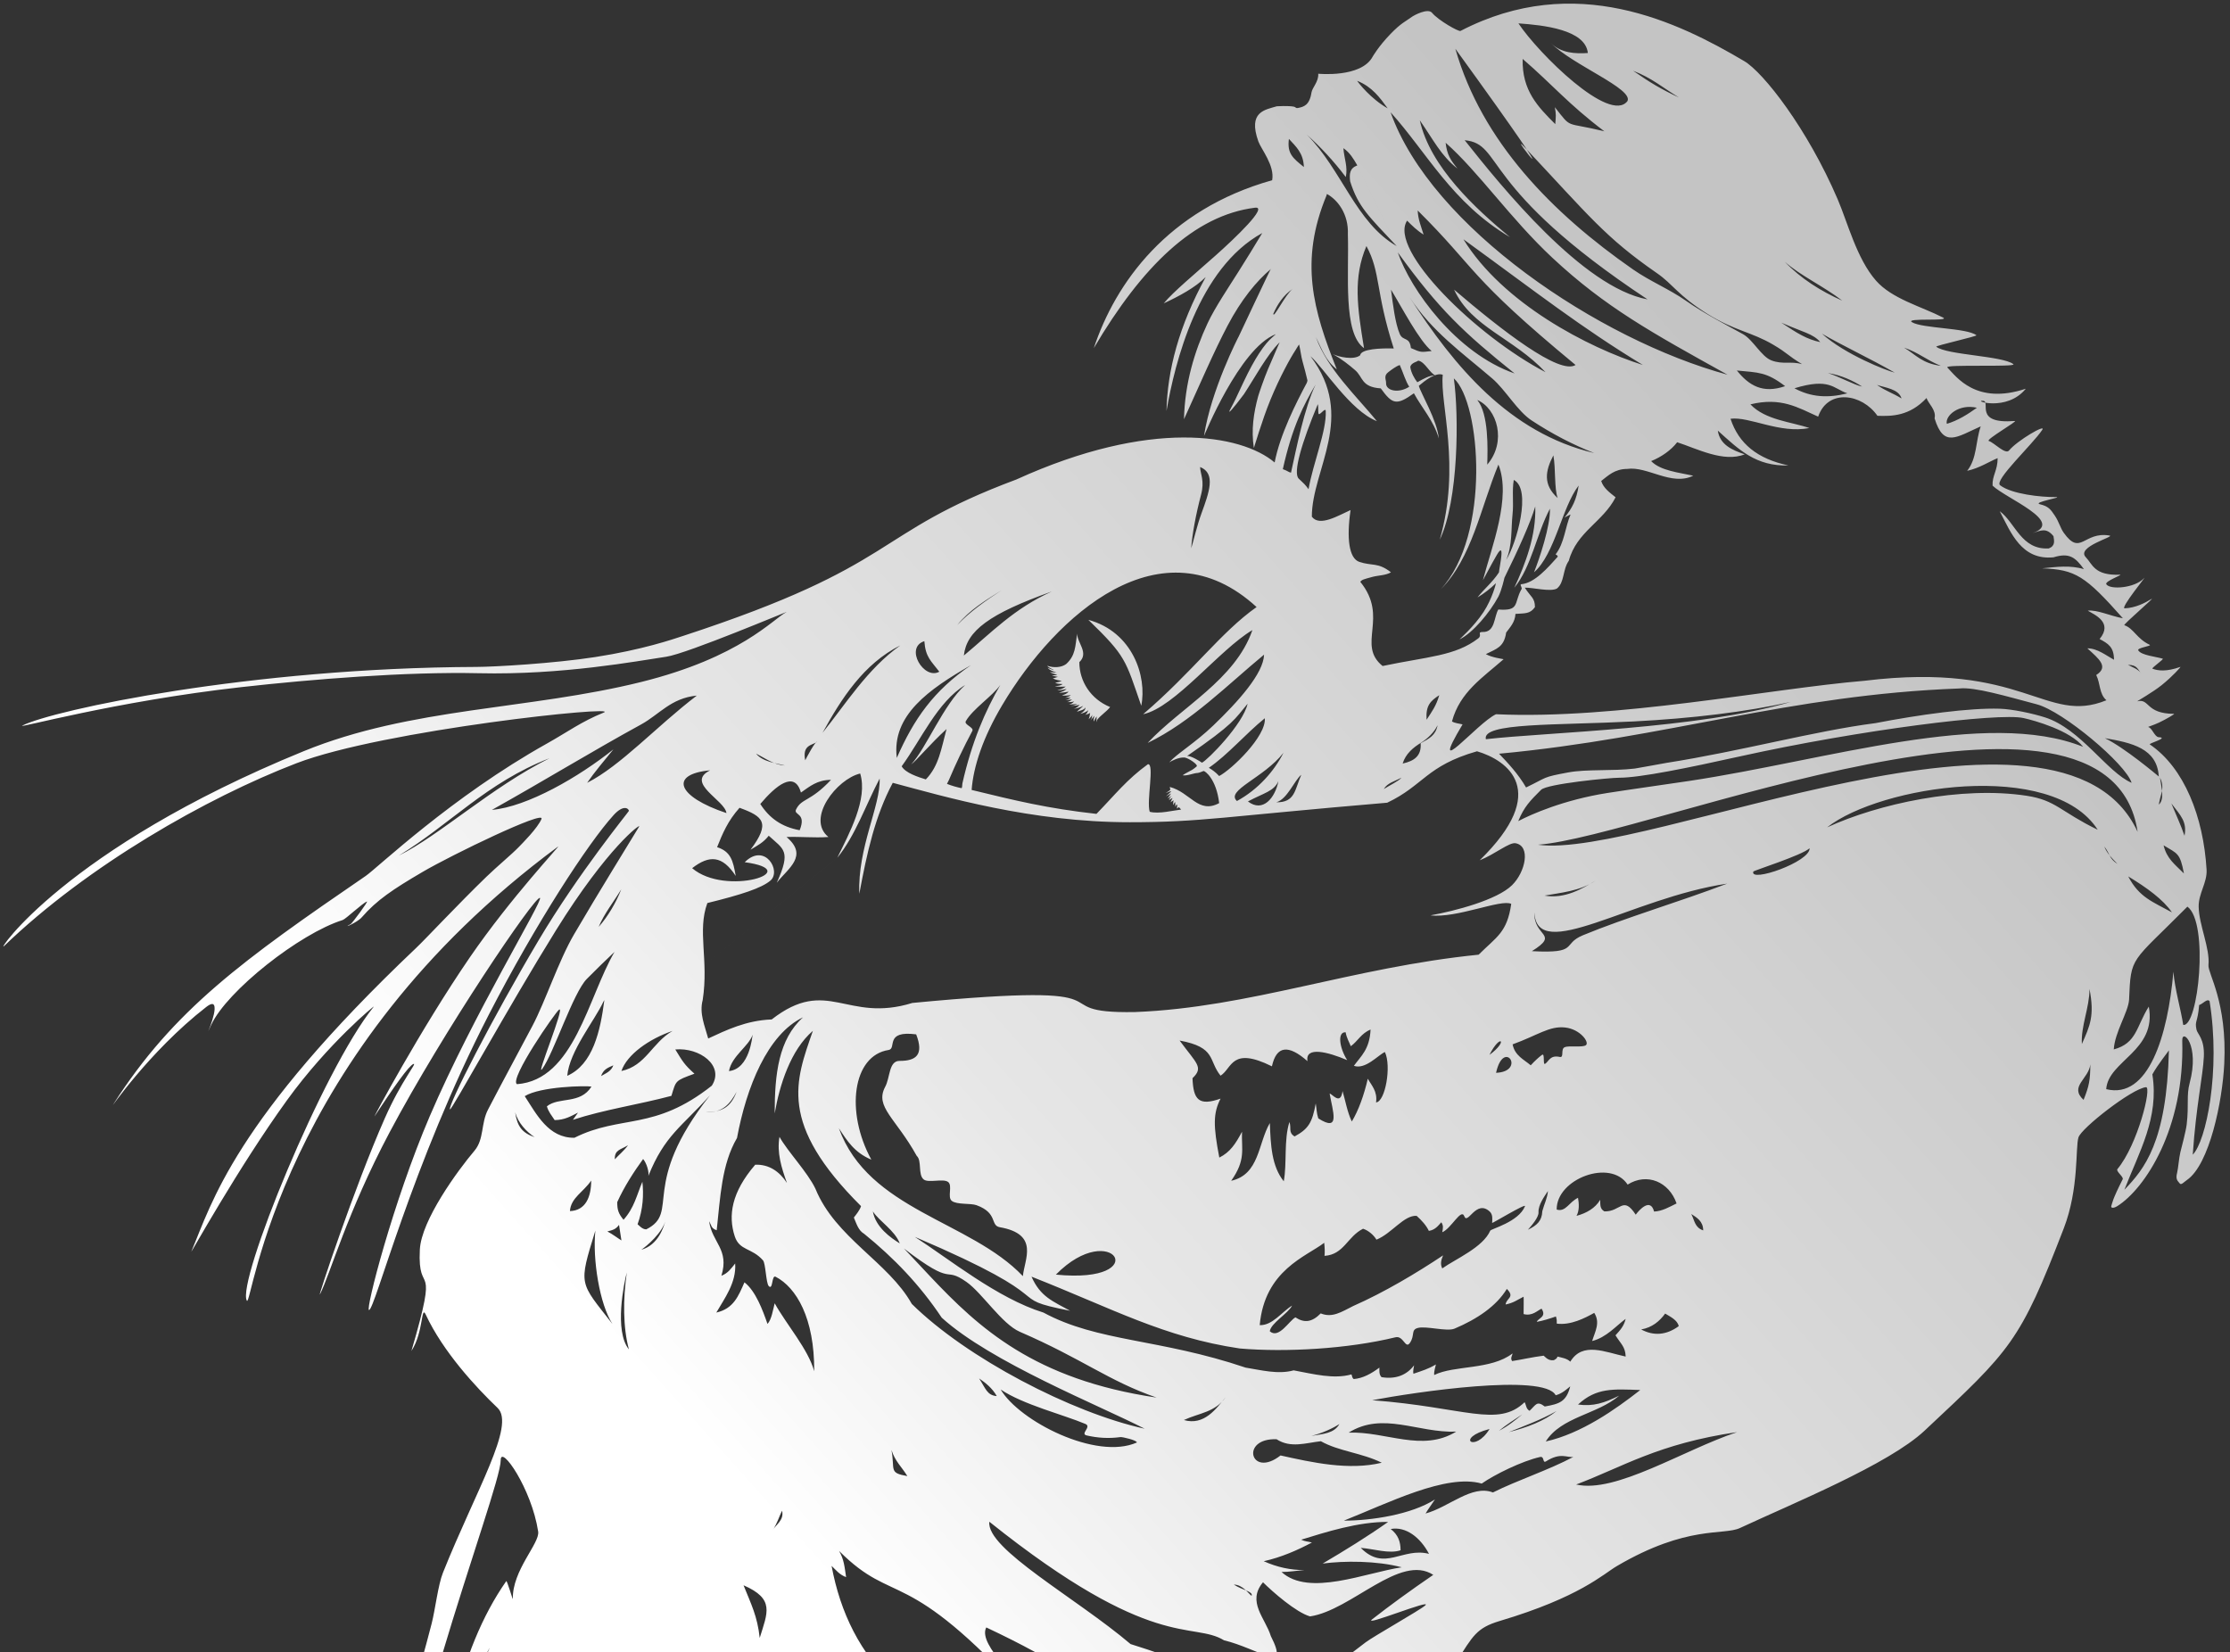 <svg enable-background="new 0 0 7450 5520.31" viewBox="0 0 7450 5520.31" xmlns="http://www.w3.org/2000/svg" xmlns:xlink="http://www.w3.org/1999/xlink"><rect x="0" y="0" width="7450" height="5520.31" fill="#333333" stroke="none"/><linearGradient id="a" gradientTransform="matrix(1 0 0 -1 991 8334)" gradientUnits="userSpaceOnUse" x1="6633.435" x2="-144.362" y1="5019.953" y2="-1041.92"><stop offset="0" stop-color="#c4c4c4"/><stop offset=".375" stop-color="#e6e6e6"/><stop offset=".543" stop-color="#fff"/><stop offset=".733" stop-color="#fff"/><stop offset="1" stop-color="#fff"/></linearGradient><path clip-rule="evenodd" d="m4246 898.5c-48.08 40.23-99.32 102.72-144.8 189.12-45.91 87.22-92.49 196.08-145.7 312.88 2.65-120.05 35.23-226.92 78.82-320.58 24.48-52.61 72.22-122.97 102.75-171.69 32.74-52.23 47.54-75.64 79.85-129.68-214.18 117.48-292.05 433.01-319.92 594.45 3-136.01 41.43-283.47 131.03-447.46-33.9 34.47-88.98 64.14-140.18 87.86 30.95-37.87 107.16-101.08 175.12-161.62 61.78-55.03 176.3-163.72 129.62-157.87-202.83 25.41-377 195.74-538.38 469.07 71.86-216.83 246-462.71 595.86-560.94 9.06-48.95-36.92-103.81-46.14-129.6-35.67-99.78 22.49-105.49 61.59-117.39 0 0 38.1-2.52 57.36 1.36 6.64 1.34 5.09 5.87 13.62 4.22 19.53-3.77 38.37-9.49 44.79-51.13 2.7-17.5 24.58-36.62 22.67-63.23 0 0 143.66 14.59 181.94-57.25 0 0 19.19-33.91 59.81-75.9 34.91-36.09 48.86-40.73 73.92-58.75 3.12-2.25 50.51-28.6 64.58-11.58 21 25.41 89.05 63.66 95.05 60.54 383.82-199.4 728.84-28.49 947.68 100.67 64.88 38.29 211.42 226.3 312.17 461.23 33.8 78.81 63.8 198.6 127.99 272.01 53.64 61.34 151.69 86.43 224.29 123.65 26.38 13.53-128.91-.15-103.82 15.46 34.02 21.17 183.07 18.78 215.21 43.55 4.36 3.36-138.39 35.03-134.07 38.45 35 27.75 221.31 30.2 257.48 58.09 14.35 11.06-231.68-.27-220.49 11.25 30.55 31.45 96.06 125.94 262.05 70.97-63.11 77.97-178.44 38.83-143.26 40.27 28.91 1.18-33.67 78.43 106.43 67.52 13.07-1.02-99.09 62.84-86.73 66.75 18.22 5.76 55.72 46.7 67.69 31.75 25.59-31.99 125.54-90.91 110.85-68.82-32.68 49.12-161.94 168.74-140.82 185.03 38.83 29.93 138.22 39.93 185.29 39.49 31.41-.29-80.18 17.27-51.87 24.06 28.4 6.82 35.49 17.17 49.6 38.23s17.9 40.5 29.71 57.04c56.63 79.35 66.27-5.44 152.88 9.13 20.38 3.43-113.06 37.33-79.28 72.43 22.78 23.67 28.23 61.86 114.37 58.42 11.46-.46-52.16 21.95-45.89 31.83 12.1 19.04 94.58 13.41 125.84-19.83 15.38-16.35-81.22 101.05-64.3 100.38 35.93-1.44 69.13-18.64 88.67-30.94 20.15-12.68-95.31 85.51-89.88 87.33 30.92 10.36 42.07 45.7 84.55 65.3 9.36 4.32-43.97 9.72-37.91 18.99 10.72 16.41 57.71 20.47 81.57 27.5 5.21 1.54-39.19 31.55-34.2 33.45 18.27 6.99 46.48 10.72 93.19-6.03 3.03-1.09-25.15 30.95-62.74 61.16-28.78 23.14-83.52 54.39-81.32 53.86 42.52-10.27 26.59 41.35 123.02 41.87 3.44.02-23.96 16.6-50.24 29.13-17.97 8.56-38.43 14.48-36.24 14.9 13.07 2.51 21.4 33.2 35.06 33.94 35.98 1.94-34.86 20.64-29.72 24.13 115.51 78.39 179.19 242.84 189.7 418.27 2.6 43.38-27.27 79.46-26.44 124.34 1.11 60.87 38.17 138.05 32.74 194.77-2.62 27.41 63 122.99 52.73 330.01-6.23 125.54-49.32 335.83-124.57 387.76-9.56 6.6-19.12 17.75-23.74 12.01-7.51-9.36-14.97-13.63-9.08-36.53 3.5-13.62 6.19-49.58 10.65-67.83 4.48-18.31 18.73-70.93 21.33-93.79 7.58-66.58-1.31-96.24 9.72-137.25 34.75-129.17-25.82-184.15-24.63-142.5 8.44 294.85-125.05 495.27-216.8 553.11-13.56 8.55-22.28 6.13-20.3.12 3.52-10.68 2.5-19.37 38.05-89.63 4.17-8.25-23.71-26.69-17.43-34.22 67.48-80.98 115.77-275.62 95.17-273.51-46.81 4.79-215.58 136.59-225.4 167.63-10.78 34.07 2.4 170.42-49.09 303.97-146.78 380.71-175.97 405.27-465.19 676.05-120.36 112.68-439.37 242.53-616.43 324.99-55.26 25.73-175.72-11.03-411.34 127.16-46.69 27.38-123.22 103.48-391.08 183.39-78.88 23.53-89.91 50.09-145.94 137.77-8.86 13.87-56.83 87.59-60.52 90.48-17.41 13.66-38.3 224.78-73.7 310.92-43.03 104.71-261.74-51.82-342.31-36.03-10.78 2.11-79.29 271.24 4.84 390.44 11.22 15.9 65.86-78.76 143.55-44.92 28.68 12.49 21.24 111.94 141.29 204.16 29.87 22.95 7.2 77.11-.69 115.35-15.68 75.96-20.96 138.51-20.92 188.6.02 25.68-83.79 96.39-64.43 95.35 125.66-6.75 84.37 52.26 87.21 61.46 3.72 12.05 7.48 24.14 11.27 36.28 5.22 16.69 44.7-4.66 65.82 16.74 28.19 28.58 57.3 70.5 43.24 124.11-30.19 115.12-53.42 134.56-48.75 187.82 1.5 17.15 46.22-2.39 52.82 17.03 19.66 57.82 23.1 200.98-72.04 316.64-25.56 31.07-5.96 152.14-24.94 235.01-2.11 9.21-21.42-134.15-46.27-164.26-49.49-59.97-143.71 141.74-77.93 262.11 15.27 27.94 51.35 95.68 38.83 65.75-22.09-52.81 16.16 88.32 18.96 195.77 1.05 40.03-44.17-3.84-39.62 50.12 21.65 257.25 83.16 647.22 185.76 925.72 5.54 15.04-151.06-257.2-262.93-813.02-23.26-115.55-108.42-123.39-114.01-126.06-7.56-3.61-30.79-13.88-28.92-34.82 1.18-13.15 107.18-22.4 96.03-36.99-16.87-22.07-164.77-44.38-184.55-58.2-238.09-166.4-102.47 62.91-127.98 39.95-144.32-129.94-291.85-287.05-333.21-158.99-3.1 9.59-7.36 33.6-7.36 33.6-152.83-103.81-386.74-211.24-430.11-232.48-75.84-37.15 221.17 511.97 417.14 733.93 11.84 13.41-4.98 42.59 6.02 53.41 9.53 9.38 46.99.73 55.74 7.88 37.32 30.48-16.87 42.44 21.53 75.73 45.39 39.35 119.55 36.57 166.33 79.43 19.05 17.45 38.2 77.6 57.44 95.58 20.82 19.45 51.34 7.07 62.78 33.74 48.22 112.43 322.99 355.61 500.12 540.67 116.69 121.92 152.89 227.61 267.88 354.28 29.85 32.88 59.82 88.48 97.08 125.07 41.86 41.11 82.43 33.44 132.47 79.67 271.04 250.44 649.57 543.35 1029.33 787.78-132.24-47.56-390.25-207.96-601.47-334.19-34.76-20.77-27.54 1.58-110.26-62.55-38.15-29.58-73.67-61.72-113.04-92.9-648.79-513.92-1827.14-1384.9-2252.59-2334.97 123.31 349.95 507.77 933.74 991.15 1528.17 12.1 14.87-23.77 41.13-11.41 56.15 6.11 7.43 32.2-13.44 38.64-6.04 21.91 25.15 44.91 51.26 68.68 78.05 16.53 18.63 19.3 60.22 36.49 79.41 35.79 39.97 55.57 82.43 95.77 118.81 26.83 24.28 27.83-6.8 59.24 16.49 10.47 7.76-18.61 15.56 16.55 68.91 60.04 91.1 83.98 40.36 99.81 57.86 11.07 12.24 6.57 40.23 17.76 52.73 64.45 72.05 133.04 146.56 205.72 223.49 123.11 130.31 275.31 239.43 406.83 377.88 18.97 19.97 44.64 20.08 63.75 40.09 15.09 15.8 3.71 61.41 17.01 82.81 9.8 15.77 57.37 3.37 68.58 15.02 16.61 17.25 7.86 32.28 24.55 49.5 17.87 18.43 35.86 36.89 53.96 55.35 4.74 4.84 22.75 4.15 27.51 8.99 73.95 75.18 122.44 126.7 196.42 201.31 9.6 9.68-.55 19.47 9.3 29.34 5.82 5.84 31.62 13.92 37.6 19.81 11.6 11.43 17.79 36.19 29.59 47.74 9.28 9.08 46.27 18.11 55.7 27.07 8.79 8.35 10.82 32.11 19.37 40.35 93.94 90.56 180.77 159.14 270.27 236.41 97.57 84.24 206.4 150.08 258.73 171.9 19.65 8.19-144.17.29-400.58-187.09-126.86-92.71-300.24-257.25-468.35-410.76-69.93-63.86-142.26-134.98-219.68-210.93-9.22-9.04-11.87-35.85-21.21-45.05-9.2-9.07-27.3-.54-36.62-9.77-60.33-59.75-123.1-122.87-188.35-189.5-8.33-8.51 1.02-41.42-7.35-50.06-10.48-10.81-51.94-23.92-62.51-34.9-16.11-16.74-32.31-60.17-48.6-77.27-11.77-12.36-32.43-7.13-44.29-19.68-14.52-15.36-37.95-59.59-52.61-75.24-18.1-19.32-50.46-7.02-70.06-25.5-255.07-240.64-659.39-742.43-807.84-949.43-14.58-20.32-13.18 50.73 104.59 182.28 12.67 14.16-68.99-21.91-61.2-1.24 13.05 34.61 28.46 72.56 46.1 112.48 16.29 36.86 54.28 49.94 74.26 89.07 18.59 36.41 18.94 98.79 40.54 135.36 10.93 18.5 85.69 25.66 83.27 47.37-13.12 117.48 44.06 96.88 268.08 387.17 29.3 37.96 5.26 98.6 26.62 135.91 87.67 153.08 233.83 225.97 170.29 202.74-57.85-21.15-123.36-46.6-195.27-76.13-55.28-22.7 74.96 156.03-328.61-75.18-15.52-8.89-234.56-239-332.08-417.04-4.74-8.66 88.32 114.14 88.27 105.43-.75-114.94-326.6-633.1-368.67-669.95-76.34-66.87 303.1 499.83 230.42 495.12-410.38-26.6-746.21-848.8-864.53-1119.58 99.46 29.03 169.97 24.28-59.38-353.56-16.02-26.39-17.82 61.85 3.09 123.72 23.66 70.03 65.64 209.54 47.78 177.68-104.95-187.2-207.62-271.13-248.51-380.34-14.29-38.17-17.47-22.91-4.57 25.06 4.98 18.52 75.16 155.56 46.49 114.08-45.82-66.3-141.47-291.49-238.75-441.08-14.53-22.34-46.69.02-60.21-20.42-33.6-50.81-63.21-94.26-84.53-122.85-17.73-23.78 58.45 244.44 118.68 332.95 42.62 62.65 138.01 192.7 107.3 173.85-292.19-179.31-431.66-1172.6-491.26-1201.02-25.95-12.37 137.52 925.93 240.06 1052.95 12.99 16.09-37.43-3.63-32.07 17.12 85.82 332.12 232.36 806.76 453.86 1354.21 58.53 144.66-365.87-752.26-710.67-1606.99-251.29-622.93-282.82-561.89-325.04-1807-6.1-179.78-219.72 709.25 178.95 1963.6 7 22.02-740.65-1513.59-150.77-2766.75 30.64-65.1-131.58 255.43-116.21 189.12 37.27-160.78 94.06-304.61 175.8-421.55 2.49-3.56 22.12 64.78 22 59.47-2.26-95.87 90.61-185.91 84.64-224.95-22.01-143.9-125.29-291.89-125.14-238.88.31 103.76-393.24 1083.05-409.97 1715.67-11.64 440.07 68.18 895.69 131.53 1312.65 109.42 720.21 248.24 1347.56 347.51 1741.99 111.75 443.99 339.81 889.27 436.63 1187.91 64.76 199.76 125.01 393.89 207 604.43 17.42 44.74-60.13-5.55-55.89 6.01 18.62 50.7 27.9 80 58.28 124.59 29.02 42.61 66.92 49.85 71.72 61.48 29.25 70.96 79.75 143.4 111.5 212.77 5.53 12.08-17.64 26.34-12.05 38.36 11.39 24.49 51.64 42.24 63.3 66.51 8.44 17.56 27.99 61.57 36.55 79.01 8.57 17.46-.47 61.38 8.21 78.71 6.95 13.87 36.03 18.85 43.06 32.62 7.64 14.98 15.32 58.64 23.03 73.51 15.53 29.93 62.14 66.25 77.94 95.69 11.61 21.62 23.27 43.11 34.98 64.44 6.56 11.94 39.65 28.26 46.23 40.12 6.06 10.91 12.13 21.78 18.21 32.6 6.91 12.31-25.95 22.35-19.02 34.56 14.15 24.92 20.31 56.64 42.63 74.12 36.25 28.38 52.63 27.98 60.18 40.78 8.12 13.76 16.25 27.45 24.38 41.07 6.89 11.54-12.73 53.95-5.84 65.38 3.33 5.51 6.66 11.02 9.99 16.51 6.04 9.96 54.08 15.46 60.13 25.33 5.03 8.21-9.83 36.27-4.81 44.41 8.52 13.81 17.05 27.53 25.57 41.16 5.94 9.5 22.93-14.19 28.87-4.78 9.33 14.79 16.45 78.09 25.77 92.68 15.27 23.91 52.39 28.74 67.59 52.01 23.46 35.91 46.78 71.08 69.91 105.51 7.77 11.57-12.6 32.43-4.88 43.83 8.66 12.78 42.3 22.32 50.92 34.88 34.53 50.3 68.55 98.83 101.92 145.55 7.08 9.92-6.6 28.41-.71 38.89 41.59 73.97 51.91 41.48 66.75 61.63 57.24 77.73 112.05 133.94 163.6 199.63 17.09 21.78 30.25 65.19 47.05 85.36 220.12 264.19 421.91 467.95 367.75 418.33-175.68-160.96-342.91-335.94-497.19-507.01-9.46-10.49-3.31-33.43-12.8-43.79-61.91-67.59 140.77 216.64-160.11-127.42-16.52-18.89-69.57-98.1-86.18-116.54-12.4-13.76-12.22-36.94-24.44-50.79-37.6-42.62-74.31-85.79-109.8-130.18-10.42-13.03-8.33-54.07-18.75-66.84-16.46-20.18-45.22-9.29-61.27-29.86-17.37-22.26-25.6-62.54-45.38-82.46-72.98-73.5-70.07-147.05-106.19-196.33-6.9-9.41-18.18 29.8-25.02 20.39-53.08-73.01-104.53-146.08-154.42-219.15-124.59-182.45-239.45-364.82-345.63-546-8.98-15.32-11.65-52.48-20.51-67.74-5.92-10.19-18.07-4.76-23.94-14.93-29.83-51.74-58.96-103.27-87.43-154.56-77.07-138.87-149.23-275.96-217.01-410.42-10.95-21.73-34.28-9.04-44.98-30.7-21.2-42.89-35.67-66.96-55.95-109.7-49.63-104.62-96.53-208.74-140.9-312.34-56.7-132.36-109.29-263.85-158.17-394.35-7.63-20.38-27.67-9.49-35.11-29.85-50.86-139.11-97.32-277.74-139.82-415.95-21.56-70.11-48.72-258.79-72.81-410.73-6.07-38.26 53.68 32.28 52.52.69-6.31-171.48-82.2-170.7-87.44-189.99-23.81-87.61 53.93-9.61 42.28-99.75-2.21-17.08-104.25-116.17-106.15-133.25-29.73-267.62-23.74-532.67-59.21-735.94-28.68-164.33-56.5-307.92-84.72-429.71-5.29-22.84-94.42-213.9-90.25-322.28.2-5.09 22.02 92.15 46.11 155.45 18.25 47.94 40.35 66.6 40.7 62.78 5.78-63.63 20.81-121.89 20.99-124.24 8.03-102.11-7.08-308.52-24.06-415-14.94-93.67-26.08-185.46-33.9-275.27-5.69-65.38-24.13-126.04-25.84-189.3-4.69-174.22-5.84-346.44-5.75-463.75.01-16.32 7.97-24.08 9.54-40.98 6.03-64.99 12.33-54.96 37.59-160.02 20.67-85.97 17.06-85.46 49.44-185.89 28.91-89.65 123.72-328.82 215.63-685.88 12.01-46.66 21.31-128.91 37.85-170.24 110.82-276.91 242.99-492.72 182.37-550.48-71.72-68.32-182.27-187.8-239.69-311.25-16.23-34.9-6.88 57.55-48.04 120.99 95.26-324.78 19.66-171.12 28.09-338.51 4.94-98.09 126.82-264.63 182.39-330.21 32.82-38.73 21.26-90.97 45.27-137.33 44.96-86.81 103.02-193.86 148.23-279.41 43.49-82.3 87.75-218.05 139.25-306.14 84.96-145.32 183.53-303.88 217.49-360.22 7.88-13.06-104.96 68.3-277.66 346.24-160.3 257.98-350.84 605.76-354.38 598.66-6.84-13.71 140.26-302.32 296.03-564.7 134.52-226.57 302.47-431.1 302.04-432.83-2.48-9.93-20.37-19.74-51.47 14.51-84.75 93.34-258.49 359.37-416.5 665.97-260.08 504.63-380.97 988.54-400.58 987.23-11.93-.8 80.08-360.19 202.83-646.97 145.76-340.52 380.49-722.73 368.29-729.69-15.77-8.99-323.19 445.55-502.82 784.11-141.06 265.86-198.04 472.88-231.96 539.78-10.81 21.33 115.33-358.85 216.45-587.63 56.55-127.95 109.55-186.38 95.79-181.52-15.2 5.37-65.31 76.58-129.69 174.3-9.31 14.13 153.95-291.43 318.11-530.58 137.73-200.65 307.19-379.32 294.52-369.96-938.32 693.66-1023.44 1543.78-1039.45 1517.14-35.86-59.64 253.29-771.75 423.91-982.29 6.72-8.29-152.56 122.47-289.95 312.54-163.89 226.73-325.51 519.74-319.22 504.82 67.9-160.97 142.87-437.39 751.04-1013.9 32.76-31.05 137.68-143.78 234.54-237.54 35.46-34.33 84.61-75 107.68-98.9 11.76-12.18 63.51-63.62 76.24-94.17 12.96-31.09-298.54 119.09-397.53 177.13s-152.94 94.03-202.95 151.56c-15.59 17.93-70.28 40.24-36.69 22.37 4.6-2.45 60.17-77.48 53.92-75.17-15.17 5.63-70.66 58.58-81.06 61.84-143.49 44.93-386.42 236.55-438.97 349.89-30.94 66.73 21.64-39.82 9.47-65.25-3.07-6.42-10.91-6.08-26.28 5.87-194.21 151.08-327.98 352.64-309.89 324.29 201.17-315.17 433.6-481.97 842.81-762.19 38.63-26.45 285.97-263.76 605.55-442.37 66.03-36.9 116.2-74.01 189.24-103.22 65.73-26.29-736.44 57.72-1026.65 169.28-299.7 115.22-696.71 341.23-976.5 610.58-27.49 26.47 200.03-323.46 1000.72-650.86 360-147.2 752.18-137.96 1128.39-231.48 331.35-82.37 439.69-210.03 484.81-233.44 13.55-7.03-331.28 138.77-401.15 149.16-99.18 14.74-347.73 61.48-626.43 55.14-240.79-5.48-557.5 19.98-792.55 46.33-424.09 47.53-757.5 141.01-732.24 128.41 104.43-52.1 759.91-192.98 1516.25-195.77 60.95-.22 258.2-11.44 397.66-33.05 157.98-24.48 258.37-59.18 291.47-70 735.32-240.51 624.24-339.76 1115.35-523.26 447.36-203.31 750.38-151.6 862.6-56.72 17.68-92.73 71.51-198.76 107.47-266.16.37-1.28 2.42-6.61 2.11-7.92-3.89-16.78-10.3-42.36-16.33-63.25-4.65-16.1-6.77-36.68-11.4-56.25-.44-1.84-6.3 9.31-11.99 17.97-17.45 26.56-52.4 89.33-84.17 166.75-28.2 68.71-54.92 161.92-55.17 160.28-9.19-60.68-.81-116.45 14.41-172.63 2.47-9.1 21.01-62.98 32.95-90.86 35.14-82.08 38.86-89.43 38.86-89.43-42.9 42.66-80.72 114.39-119.07 173 0 0-47.57 63.83-49.08 58.58-.63-2.19 12.56-24.58 20.59-41.64l26.79-56.91c19.93-42.34 37.14-72.92 51.59-95.2 18.51-28.54 32.5-43.46 41.89-52.03 10.37-9.47 16.02-13.59 13.33-12.53-120.23 47.34-238.89 340.23-238.85 339.97 23.39-154 116.43-333.92 114.94-330.57-8.55 19.28 115.92-247.47 108.82-227.76zm1191-560.78c20.42-41.07-181.46-119.32-256.73-194.59 34.33 34.6 82.69 36.82 124.45 33.94-8.12-78.18-149.02-93.27-231.93-98.99 67.12 100.91 305.33 336.48 364.21 259.64zm171.77-12.16c-54.22-33.13-90.51-65.16-152.73-89.1 57.27 39.95 93.77 61.62 152.73 89.1zm-248.9 113.14c-121.1-91.51-173.38-156-272.94-241.83-2.89 105.61 51.33 160.23 108.89 217.79 2.12-26.13 3.28-31.23-1.41-56.57 59.29 75.24 30.57 47.37 165.46 80.61zm-497.8-275.77c450.69 621.88 154.9 247.38 233.35 330.93 213.57 227.46 267.11 299.03 440.52 418.99 54.04 37.38 69.29 73.75 167.81 135.46 91.43 57.28 146.67 59.84 220.5 103.4 49.5 29.2 44.78 33.59 96.06 64.8-36.99-10.75-63.54 2.08-101.96-12.36-34.1-12.81-61.65-68.94-95.11-87.66-51.95-29.08-127.93-67.64-191.47-112.19-54.86-38.46-118.96-64.4-175.68-103.85-271.21-188.63-505.65-428.19-594.02-737.52zm31.11 305.47c123.29 155.46 394.79 492.23 610.94 531.74-566.21-374.97-479.5-519.2-610.94-531.74zm-149.91-66.47c44.6 63.86 71.1 118.9 125.87 161.22-22.45-27.39-35.14-46.15-39.6-86.27 109.04 95.86 216.65 253.69 356.73 384.4 177.18 165.33 332.77 250.5 585.14 390.59-429.36-116.63-990.26-493.38-1125.71-876.81 122.12 135.57 204.64 301.93 398.81 417.19-114.56-94.89-266.5-234.02-301.24-390.32zm145.67 397.39c248.9 180.8 393.11 294.57 599.63 420.02-183.81-58.15-468.4-206.42-599.63-420.02zm374.76 420.02c-361.93-299.05-329.22-319.56-527.5-516.19 1.24 30.06 11.56 53.83 19.8 80.61-22.5-14-38.34-29.85-55.15-46.67-63.83 97.23 232.33 386.51 462.45 506.29-108.55-115.22-247.15-149.74-305.47-275.77 161.86 138.27 352.24 285.43 405.87 251.73zm-729.7-949.34c49.77 19.85 75.4 55.42 102 92-56.53-31.87-97.95-85.35-102-92zm-178 288c-1.61-47.31-26.48-68-50-94-6.43 49.36 13.28 64.27 50 94zm76 94c-91.57 220.5-45.37 383.59 34 582-37.67-29.84-49.03-66.06-70-108 38.88 107.42 134.98 196.58 203.97 281-89.28-34.79-178.1-179.4-221.97-217 154.09 203.13 4.59 377.49 4.59 536.1 25.94 34.98 89.2-4.4 129.41-22.1-13.9 94.78-5.23 161.36 29.07 173.05 42.37 14.44 62.36.77 105.93 34.95-17.38 10.38-43.38 10.17-61.76 15.19-31.63 8.65-34.88 9.23-40.79 16.54 97.01 119.26-13.7 209.82 74.56 281.27 150.66-31.69 242.81-33.04 319.77-92.47 13.82-10.67-5.06-21.69 14.8-21.19 42.05 1.07 37.12-50.57 52.05-75.1 71.87 5.56 51.84-20.93 76.38-66.24 6.45-5.21-7.35-17.59.75-18.33 44.81-4.1 88.89-55.71 121.25-91.67.16-5.71-4.69-5.36-7-8 29.87-38.34 31.98-92.04 50-133-6.46 2.14-15.71 7.86-20 10 25.47-31.35 40.04-60.01 47-107-56.39 73.77-79.01 228.94-149.13 289.91 18.13-45.06 55.15-155.69 53.13-212.41-45.06 85.24-61.22 193.38-119 264 36.93-79.38 73.45-174.81 70-271.5-15.9 53.72-56.44 144.04-103.02 238.29 0 0-9.1 42.12-20.53 63.48-27.87 52.09-85.01 120.7-129.15 142.15-2.05 1 47.13-41.31 80.03-91.43 29.13-44.38 42.44-97.34 40.99-95.92-17.97 17.55-38.22 33.37-61.33 47.43 23.88-30.76 47.86-47.92 71.74-83.69 1.79-20.2 21.94-107.74-6.79-58.98-6.64 11.28-17.7 30.59-46.83 85.22 29.25-111.92 95.71-276.95 51.87-386.56-59.91 145.81-88.71 312.71-193 417 167.83-181 134.38-623.67 44-705 17.34 123.83 15.93 407.89-47 539 71.35-247.83-.06-453.4 10-551-23.51-9.14-61.06 20.77-80 37 6.61 24.81 61.77 116.05 66.8 175.86-16.44-58.31-57.28-103.13-83.21-151-58.79 42.38-72.51 36.05-110.62-16.34-66.32-4.55-58.41-37.53-85.95-61.11-20.19-17.29-42.72-35.6-74.02-53.4 19.38 9.49 69.53 20.83 91 4 2.52-21.47 68.77-24.13 112.31-22.83-61.9-192.41-42.97-252.92-91.31-342.17-44.84 104.97-30.63 204.78-8 341-71.04-50.11-49.78-247.28-54-380 2.93-68.36-34.57-115.81-70-135-1.03 1.14-.64 2.62-.99 4zm234 170c-135.43-76.92-184.08-256.08-300-372 43.74 39.02 89.67 87.72 130 141.5 7.29-35.02-5.34-60.58-8-96.5 21.84 14.92 33.72 35.59 46.5 57.5zm-131.5-269.5c-25.97 9.8-26.73 28.48-24 53 27.16 86.58 62.76 117.54 155.5 216.5zm173.5 739.5c-12.36-18.85-19.17-44.26-31.59-72.49-12.58 3.66-30.04 17.52-38.24 23.68-16.78 12.6-7.02 25.46-7.57 36.63-1.26 25.56 41.58 35.4 77.4 12.18zm29.73-87.21c-2.06 3.8-23.86 6.49-26.2 21.46 2.53 19.01 14.78 40.15 23.48 50.75 20.92-11.75 41.6-23.77 61-23-19.5-6.14-35.33-46.05-58.28-49.21zm-452.08 362.55c31.94-143.56 69.96-214.82 109.72-282.94-38.19 79.18-63.66 210.47-82.37 294.67-10.48-2.31-8.28-4.92-27.35-11.73zm52.94 31.46c17.78 17.2 20.33 18.23 33.01 35.48 14.96-86.64 60.78-195.63 57.41-261.23-.75-14.59-22.2 19.23-24.3 8.2-1.41-7.4-.1-25.83-2.08-31.07-54.29 129.98-83.49 229.32-64.04 248.62zm331.14-755.64c42.49 124.6 195.47 337.02 390.32 404.47-168.29-135.08-251.26-212.11-390.32-404.47zm39.6 149.91c148.49 230.58 333.55 453.78 616.6 520.43-71.26-27.72-141.58-64.59-209.24-109-47.14-30.93-87.33-102.29-131.31-139.99-102.76-88.08-201-156.37-276.05-271.44zm73.54 179.6c-41.32-33.71-98.31-143.52-135.76-205.06 6.01 47.29 13.81 112.58 29.25 148.26 10.69 24.71 32.97 7.76 37.22 46.9 35.31 15.93 34.17 13.81 69.29 9.9zm-463.86-207.89c-32.49 21.96-52.21 53.63-65.05 83.44-.26 19.38 40.82-65.82 65.05-83.44zm1835.65 39.6c-61.48-47.65-141.93-84.75-192.33-130.11 53.32 56.11 121.48 98.94 192.33 130.11zm-73.54 138.6c-44.97-9.73-75.27-28.5-130.11-65.05 71.31 31.4 107.46 37.36 130.11 65.05zm403.05 79.19c-63.17-8.24-82.58-36.19-123.04-60.81 51.3 17.76 72.66 40.59 123.04 60.81zm-520.43 67.88c-62.41-47.66-88.77-45.23-161.22-52.33 40.57 50.56 86.82 78.09 161.22 52.33zm31.11 7.07c117.71-35.93 129.6.95 176.78 16.97-64.42 16.26-121.09 13.2-176.78-16.97zm226.28-5.65c-25.33-4.81-78.87-34.28-114.55-45.25 44.64 6.95 85.15 26.07 114.55 45.25zm282.84 124.45c-6.57-26.62 39.83-67.73 100.41-53.74-30.8 22.19-64.01 42.95-100.41 53.74zm-429.92-24.04c-68.26-30.68-124.32-65.88-226.27-41.01 49.98 52.81 136.91 58.32 196.92 79.1-99.67 19.61-199.69-39.2-263.39-31.01 27.29 82.9 89.33 133.99 193.89 156.07-109.44 3-164.91-52.2-236.32-116.47 6.63 46.95 47.85 65.21 89.8 79.2-70.25 28.38-160.17-19.28-225.57-40.31-20.72 26.99-53.35 49.48-86.97 62.93 31.19 32.42 94.4 38.5 140.71 48.79-72.62 35.78-153.56-32.56-220.62-22.63-41.76.27-62.8 21.62-86.97 40.31 7.81 24.39 28.94 38.95 48.08 54.45-41.46 81.99-130.11 114.97-156.27 212.13-21.03 29.67-13.81 71.76-39.6 92.63-21.32 12.31-81.8-3.78-107.48-2.83 19.71 31.1 33.94 33.62 33.94 65.05-16.35 23.19-33.26 20.27-65.05 22.63-1.54 28.65-19.08 45.68-31.11 62.23-7.09 48.84-31.64 54-67.88 72.12 20.2 11.32 52.24 15.38 59.4 16.97-69.95 61.63-146.1 109.69-172.53 207.89 9.62 6.25 26.55 7.43 35.36 9.9-119.72 200.73 48.1-4.4 111.72-33.94 402.6 18.54 917.08-85.45 1230.37-111.72 535.48-65.56 604.8 148.22 808.93 65.05-24.68-21.38-19.86-55.93-34.08-84.37 42.69-27.24 9.72-53.43-29.7-89.1 33.28-.29 63.6 24.37 89.1 38.18-.23-43.05-19.48-53.8-48.08-69.3 46.2-55.9-18.25-81.76-39.6-94.75 31.39-3.55 75.03 17.61 117.38 25.46-125.85-141.99-158.84-162.84-270.11-166.88 48.14-4.77 94.15-11.28 140.01 2.83-28.5-38.81-47.83-56.21-101.82-39.6-106.88 10.3-142.17-82.17-179.6-154.15 52.48 38.55 71.56 129.85 164.05 124.45 22.37-8.95 17.85-25.5 15.56-41.01-24.42-29.88-42.11-18.7-70.71-9.9 111.12-37.18-87.95-115.83-132.79-158.88-1.68-33.41 16.97-50.37 16.97-91.92-30.07 12.38-59.76 32.93-101.82 42.43 33.32-42 27.8-98.07 45.25-148.49-81.15 35.93-123.59 72.46-154.15-26.87 6.57-27.92-21.13-49.23-26.87-67.88-56.65 60.58-115.89 61.18-164.05 59.4-51.2-73.92-165.28-91.8-198.03 2.82zm1081.73 860.32c-14.66-18.7-28.34-21.19-46.67-31.11 32.43.04 31.95 16.39 46.67 31.11zm-2098.55-648.9c-6.41 36.44.19 75.86-4.26 116.44-4.93 44.91-.07 102.25-21.08 150.86 34.66-55.24 86.12-236.56 25.34-267.3zm-248.9 719.13c-10.65 36.05-23.27 52.64-42.43 82.02-3.26-47.68 12.91-62.77 42.43-82.02zm-5.66 100.41c-6.21 33.66-28.12 44.7-56.57 60.1 3.12 42.75-21.72 59.35-60.1 67.88 9.81-32.56 35.34-53.71 61.52-69.65 22.16-14.26 42.54-33.11 55.15-58.33zm-793.37-862.67c53.69 21.19 29.98 85.19 4.25 155.67-14.58 39.94-25.75 89.44-33.95 115.86 2.59-43.28 15.76-114.56 32.85-178.76 12.5-47-2.31-68.59-3.15-92.77zm188.7 467.83c-316.28-290.26-669.82 24.76-849.85 327.71-63.92 107.56-96.2 204.35-102.15 283.29 145.05 35.3 252.07 61.67 417 80 64.02-65.93 100.56-114.04 172-166 22.76-2.23-5.51 123.44 6 159 31.02 8.01 77.96-4.5 105-7.5-2.23-2.26-4.45-4.63-6.65-7.06-.74-.82-2.73-.65-6.96 3.76-1.04 1.08.4-9.3.3-10.81-.51-8.01-6.06 4.34-6.09 5.54-.06 2.02-.59-10.57-.42-14.56.29-6.74-6.32 8.49-6.66 7.94-.71-1.14-.02-13.59 1.49-15.32.75-.86-5.25 1.84-10.1 6.38-1.09 1.02 4.43-10.52 6.19-14.28.71-1.51-6.16 3.62-11.68 6.69-1.18.66 5.5-11.38 8.41-14.06.97-.89-8.89 6.39-12.66 9.21-.78.58 8.48-13.02 11.12-17.15.48-.75-8.65 5.1-16.46 9.53-1.32.75 16.98-15.31 16.5-16.66-.45-1.26-11.6 3.23-17.71 5.99-1.76.8 15.49-9.92 15.07-11.69-.75-3.17-1.32-6.17-1.7-8.95 68.7 17.99 95.34 91.41 165 54-9.32-80.92-47.99-108.7-52.41-107.17-3.85 1.33-15.06 6.36-19.58 6.44-13.13.24-34.9 10.57-50.01 7.73 9.66-7.21 22.74-12.69 31.51-18.05 7.51-4.59 13.35-10.1 14.89-11.16 7.81-5.42-27.85-29.21-40.51-30.11-18.9-1.35-43.3 11.3-50.88 16.33 25.3-28.83 85.54-64.11 147.03-123.06 84.38-80.9 168.08-174.36 169.97-236.94-119.68 98.61-244.3 225.54-389 295 112.31-120.42 292.4-210.59 350-377-109.91 65-259.65 258.95-365 281 165.36-141.39 259.68-274.02 379-358.01zm-385.28 329.78c19.81-97.84-28.76-246.73-176.78-287.09 127.04 122.98 123.34 133.32 176.78 287.09zm225.78 207.22c63.45-43.44 122.88-113.6 187-165.5 5.07 60.24-111.12 171.48-152.5 193-13-13.93-22.58-20.18-34.5-27.5zm-23-17c-6.42-4.78-36.97-23.63-49.5-22.5 158.42-109.12 158.24-122.4 202-174.5-15.07 68.16-133.78 188.46-152.5 197zm272.4-33.24c-31 61.31-84.9 122.95-155.56 161.22-39.06-35.49 89.49-76.52 155.56-161.22zm-16.98 94.75c-14.68 34.08-48.65 39.5-101.82 67.88 49.82 38.4 91.03-11.78 101.82-67.88zm76.37-21.21c-22.82 18.69-47.08 82.07-83.44 91.92 63.16 1.26 61.76-42.65 83.44-91.92zm334.71 9.7c-8.01 10.72-43.42 27.84-59 38 12.03-20.59 35.74-25.4 59-38zm-1168-622c-126.73 57.16-201.95 137.59-294 214 9.1-82.62 85.11-139.54 294-214zm-168-4c-53.01 34.5-105.4 71.16-148 116 40.45-49.8 93.81-82.13 148-116zm-208 272c-27.42-36.17-45.98-47.92-50-102-66.96 21.26-1.43 130.88 50 102zm-130-88c-110.43 78.19-185.49 199.96-260 292 62.72-114.13 137.31-230.66 260-292zm-278 322c-6.39-2.2-34.89 51.77-40 62-10.18-52.07 22.61-49.36 40-62zm514-256c-124.79 85.01-190.99 179.94-248 310-17.61-142.17 107.06-229.24 248-310zm-74 384c23.16-54.71 49.42-110.16 78.28-163.99 6.63-12.37-28.6-20.65-21.7-32.81 23.08-40.69 89.63-84.12 115.42-121.19-50.34 86.47-95.47 190.39-126.83 329.07-1.18 7.6-.54 16.46-3.35 15.91-14.02-2.74-33.54-8.26-48.19-14.25zm54.41-317.51c-92.6 56.61-145.95 180.53-212.13 271.53 12.7 22.64 55.14 35.76 80.61 43.84 43.51-44.24 51.56-102.43 69.3-168.29-55.2 50.11-99.77 104.94-118.09 118.09 50.92-55.08 107.75-199.87 180.31-265.17zm-1388.76 244.66c-209.74 81.2-331.81 220.79-503.46 325.27 135.77-67.28 309.73-228.41 503.46-325.27zm492.15-209.31c-134.69 102.72-253.86 234.45-366.28 291.33 26.15-37.95 53.84-69.92 87.68-111.72-115.47 92.4-287.1 191.68-405.88 202.23 179.85-100.7 336.65-196.95 498.64-285.56 60.72-33.22 99.54-88 185.84-96.28zm-252.3 647.16c-17.43 44.64-45.42 92.08-75.5 125.5 18.65-44.59 49.27-82.42 75.5-125.5zm-22.5 209c-88.81 151.63-134.56 427.82-326 442-26.83-16.59 129.24-241.6 140.88-249.14 21.45-14.22-79.94 230.4-56.46 198.19 38.66-53.02 103.04-253.9 149.01-300.71 30.7-31.27 62.01-61.3 92.57-90.34zm-332 536c9.88 35.31 37.09 64.39 65 83-42.26-14.54-58.09-36.36-65-83zm255-86c-38 60.49-108.56 33.26-149 66 5.42 18.87 15.42 29.77 26 46 34.08-.47 54.12-13.06 78-25-10.09 14.74-8.63 12.18-17 24 104.46-34.2 218.13-50.44 329-80 16.15-51.97 11.1-49.93 77-74-33.55-30.08-38.99-40.08-64-81 81.37-7.37 165.17 54.36 122 121-192.83 152.49-302.67 95.84-459 174-86.68 1.2-126.47-78.38-166-139 52.37-32.56 204.39-35.45 223-32zm271-186c-68.83 39.55-88.98 116.43-171 134 18.28-54.74 92.77-107.6 171-134zm-198 115c-7.64 20.77-24.67 26.06-41 36 7.79-21.73 20.37-27.15 41-36zm49 267c-11.56 16.7-32.14 33.82-44 47-1.31-31.65 18.71-31.61 44-47zm-123 118c.03 53.27-17.61 100.02-71 102 2.72-44.32 45.92-64.38 71-102zm119 307c-12.95 89.79-12.72 183.77 7 257-49.87-61.47-16.12-223.14-7-257zm-48 172c-111.06-142.35-113.93-126.99-57-312-9.98 96.42 14.33 246.57 57 312zm-17-309c16.28 8.19 37.01 24.01 47 30-1.86-12.85-6.24-40.13-8-52-11.16 15.33-20.63 17.05-39 22zm343-455c-238.14 302.21-97.75 390.37-213 448-13.17.08-23.18-12.29-29-17 18.24-50.53 20.8-98.78 16-142-19.03 45.15-27.19 87.22-63 127-17.21-21.13-21-33.11-21-59 23.15-51.4 55.98-102.04 86.5-144 11.98 13.96 20.36 43.65 17.5 56.5 54.6-135.75 111.2-164.02 206-269.5zm-147.44 414.23c-9.76 44.25-64.55 90.17-82.02 101.82 56.27-15.77 74.58-74.2 82.02-101.82zm131.52-357.8c58.94 3.49 83.85-29.49 104.65-67.88-19.73 51.44-48.16 67.88-104.65 67.88zm158.39-258.8c-13.27 39.07-69.82 70.98-79.2 121.62 69.58-7.38 77.6-115.67 79.2-121.62zm338 610.94c8.3-10.74 19.91-24.79 24.04-38.18-278.1-276.58-219-418.05-160.89-585.61-74.75 64.15-111.59 182.46-127.6 275.9 0-131.71 13-247.65 94.75-321.03-118.88 56.43-189.43 234.67-220.62 403.05-51.84 88.78-55.64 198.16-67.88 308.3-19.04-6.35-17.07-16.54-25.26-30 9.69 71.48 68.27 93.38 41 182 22.37-8.63 32.32-24.1 46-41 4.5 64.06-36.27 117.66-63 164 57.78-13.25 73.77-55.02 94-101 37.49 28.83 61.39 93.91 77 139 14.15-15.9 17.95-46.52 24-69 39.16 70.78 112.3 153.83 132 227 1.25-177.99-60.16-280.14-128.83-315.66-13.87-7.17-8.36 46.82-23.05 31.08-9.19-9.84-10.27-75.77-19.1-85.8-37.67-42.81-78.64-31.62-94.55-80.72-22.38-69.05-11-146.56 68.53-238.9 45.44-1.53 80.36 21.69 106 61-18.79-51.59-34.03-101.6-25-154 27.45 49.09 93.36 117.49 120 173 66.53 163.87 243.68 245.15 322 385 183.07 180.94 534.56 363.84 778 417-149.73-77.14-514.94-222.56-678-371-73.14-109.7-160.28-200.08-259-280-20.21-11.56-26.33-35.97-34.54-54.43zm890.53 733.43c6.67-.92 55.41 10.57 55 18-135.41 60.55-392.72-71.27-455-177 75.54 50.77 210.24 84.37 282.9 114.99 22.54 9.5-18.73 33.17 4.38 38.49 36.34 8.36 73.66 10.89 112.72 5.52zm-413-137c-15.47-27.14-37.32-43.92-59-59 21.83 33.63 26.58 56.68 59 59zm765 3c-34.68 51.38-89.35 53.36-140 77 67.82 19.62 108.16-37.67 140-77zm-231 2c-407.84-60.09-593.74-232.47-756.45-404.79-29.55-31.29-58.34-62.59-87.55-93.21 173.54 133.48 128.8 55.58 208.88 111.75 52.15 36.57 118.09 140.51 178.32 166.56 210.04 90.85 295.65 163.91 456.8 219.69zm-858-515c-17.14-44.17-68.15-73.5-90-107 9.26 52.76 59.24 88.07 90 107zm50-22c517.23 220.56 284.71 200.61 519 247-57.62-31.83-99.42-46.76-129-114 270.28 106.41 442.29 202.46 696 240 153.65 12.99 360.01 1.59 519.86-37.42 27.3-6.66 33.12 41.41 48.68 18.15 16.72-24.99 2.56-42.25 24.94-49.02 27.81-8.41 97.71 13.01 123.97 1.89 74.48-31.54 139.24-74.59 174.55-132.6 28.52 28.36-2.37 30.83-4 52 26.97-5.5 38.33-15.16 60-26 .74 2.69 0 47.44 0 58 29.17 7.75 46.1-11.88 60-18 18.18 27.7-11.42 31.42-16 44 21.83-3.84 43.06-10.75 64-18 4.64 16.03 1.79 14.35 3 24 46.49 5.78 93.27-18.23 125-36 20.85 32.8 2.9 61.81-7 94 47.41-11.63 79.6-50.44 112-74-6.07 24.64-17.71 36.9-34 55 17.74 28.84 32.89 37.73 34 71-69.21-14.99-143.94-50.45-185 17-11.23-11.19-29.65-13.54-43-17-.37 7.12-11.77 11.77-12 12-19.65 3.18-30.11-12.82-34-15-41.24 5.27-72.17 13.06-105.43 17.99-6.92-10.43 1-17.98 1.41-25.46-71.96 55.72-195.07 38.85-261.63 72.12-1.17-13.55 4.31-26.93 5.66-35.36-25.09 15.2-46.31 21.2-74.95 31.11-2.37-9 1.13-21.6 2.12-28.28-24.89 33.25-62.13 47.39-108.89 39.6-8.96-9.46-6.7-21.56-7.07-31.82-25.91 19.45-55.23 35.94-85.56 38.18-6.11-3.88-5.19-10.38-7.78-15.56-59.17 16.76-126.36-1.09-193.04-13.44-51.77 14.31-108.67-.83-160.51-9.19-287.67-97.2-494.23-85.72-675.29-183.85-153.97-47.43-315.59-179.51-430.04-253.04zm4251.63-1103.14c72.75 53.33 36.23 404.03-14 395-6.9-47.67-28.49-120.54-32.73-177.76-18.61 213.31-82.99 427.44-224.51 392.54 6.58-95.33 169.84-127.5 142.24-275.79-42.08 66.6-39.56 122.15-117 143 3.35-56.96 47.71-123.58 51.07-164.79 6.33-149.48 4.69-120.68 194.93-312.2zm39.21 328.77c13.24-4.33 26.81-22.92 34.88-13.04 37.86 234.37-12.16 468.89-56.2 512.88 11.12-164.25 34.08-261.94 37.08-327.56 2.75-60.11-21.53-75.04-24.68-90.46-6.29-30.8 4.06-21.28 8.92-81.82zm-100.95 151.22c-7.5 308.1-82.45 396.73-148.84 465.96 49.37-127.09 116.52-239.79 93.54-385.55 18.79-34.08 50.56-72.62 55.3-80.41zm-4623.94-951.66c-35.95-1.48-68.13-25.58-96.17-39.6 21.9 27.87 70.09 32.58 96.17 39.6zm-195.16 159.1c-4.74-43.14-138.79-100.66-54.45-142.84-136.78 12.71-112.42 87.13 54.45 142.84zm349.31-111.02c-45.79.26-70.41 21.55-100.41 42.43-21.26-75.49-84.66-22.29-135.76 38.18 30.17 46.98 70.71 76.42 131.52 87.68 24.05-59.09-22.01-49.34-11.84-69.77 18.65-37.46 47.54-24.84 116.49-98.52zm2187.79-135.76c-13.77-55.89 233.23-45.95 494.83-59.4 192.58-9.9 374.6-31.78 523.4-65.05-308.15 90.19-815.34 101.17-1018.23 124.45zm44.11 48.49c563.84-52.5 967.5-196.87 1538-218 50.64-5.7 156.6 26.03 258.6 52.96 87.1 23 296.25 198.12 316.68 262.21-81.93-34.93-169.88-180.29-289.21-218.5-41.45-13.27-109.29-27.73-151.13-29.01-102.37-3.14-267.08 19.58-415.27 48.1-203.67 26.14-448.43 93.66-698.36 132.83-7.42 1.16-98.39 18.07-105.9 18.97-74.5 8.9-160.2 1.4-222.41 12.92-88.39 16.37-67.75 15.19-140.76 50.23-26.46-45.53-60.49-81.54-90.24-112.71zm1951.34-23.04c-42.69-54.59-162.84-88.13-199.4-96.17-83.57-18.36-545.53 39.16-947.84 128.27-172.77 38.27-332.86 71.14-402.73 71.14-31.61 0-241.04 20.42-260.92 40.31-36.07 36.07-56.71 56.41-76.37 104.65 42.6-22.44 152.07-71.12 298.27-94.04 76.94-12.06 199.98-29.24 272.56-40.14 460.78-69.24 994.78-242.68 1316.43-114.02zm252.66 99.04c-5.41-94.1-90.37-112.55-180-128 65.43 31.62 171.05 120.76 180 128zm-2074 228c362.31-25.37 1909.37-677.12 2003.31-42.97-254.3-552.72-1645.7 94.06-2003.31 42.97zm2158 96c-12.91-69.23-21.96-65.98-68-94 11.1 44.75 35.95 61.95 68 94zm2-126c8.68-46.31-11.63-66.11-44-108 14.63 35.47 32.1 73.63 44 108zm-86-104c19.67-16.29 8.89-56.98 4-90 16.37 32.7 2.96 53.22-2 80zm44 360c-64.52-35.61-109.63-50.06-146-120 62.12 37.46 117 77.36 146 120zm-182-162c-28.13-17.38-24.61-33.51-44-58 8.68 22.66 26.84 40.84 44 58zm-66-114c-151.81-236.65-727.74-147.13-904-8 170.91-78.73 448.06-139.07 666.9-105.51 98.16 15.05 112.22 52.92 237.1 113.51zm-962.54 61.8c1.87 45.9-201.78 116.15-187.94 77.79 3.67-4.25 161.47-53.97 187.94-77.79zm-927.8 343.77c159.56 8.48 98.3-23.18 170.51-53.11 141.22-58.53 323.13-111.86 481.84-172.47-319.99 47.35-636.25 269.08-644 96-3.44 82.52 86.65 70.19-8.35 129.58zm42.34-185.57c67.1 11.91 125.59-22.67 170-50-50.98 35.32-118.38 40.44-170 50zm1800.76 682.42c-49.05-44.95 17.57-69.9 22.63-118.79-.6 52.76-3.52 71.01-22.63 118.79zm19.8-370.53c17.56 90.31 1.17 123.34-25.46 183.85-3.66-60.17 25.46-121.15 25.46-183.85zm-3453.07 954.29c189.56-192.52 331.45 32.79 0 0zm-110.24 5.16c4.75-55.65 56.57-140.04-76.96-163.47-33.21-5.83-5.55-47.25-77.96-73.59-19.63-7.14-66.28-1.14-82.92-14.63-15.15-12.29 3.52-50.54-11.74-62.75-16.15-12.92-66.21 4.19-81.88-8.65-19.93-16.33-5.22-62.6-23.28-78.83-69.85-126.17-140.61-163.35-105.76-229.81 17.45-31.62 12.01-87.59 48.51-87.43 54.98.24 82.05-20.24 55.45-88.64-106.62-13.78-64.06 47.22-91.79 52.15-121.06 18.42-145.12 207.04-58.06 366.39-56.36-23.62-80.77-62.53-108.51-105.07 99.46 274.78 438.49 308.85 614.9 494.33zm523.61-787.14c123.2 22.72 95.43 66.37 136.74 117.4 39.32-24.87 35.37-98.7 171.57-31.28 15.11-69.07 54.85-73.58 118.85-17.22-8.58-50.65 68.62-30.8 132.62-3.44-27.32-43.18-32.65-95.24-5.17-93.01 3.18 19.13 12.57 33.95 17.22 46.5 23.68-17.03 34.63-43.04 66.06-55.62-3.06 66.04-32.08 88.55-55.73 121.07 38.32 13.69 81.55-36.37 103.56-46.06 22.54 46.73 1.29 166.28-29.5 168.35 5.28-37.74-15.45-56.87-27.56-79.23-12.5 54.19-30.88 105.96-53.39 142.96-15.08-30.58-22.44-73.77-31-101.62-6.55 50.44-36.16 7.23-43.06 8.61 10.11 58.91 37.28 130.54-37.89 82.68-6.22-18.86-5.17-29.96-8.61-49.95-11.61 63.92-24.24 85.11-70.62 110.23-22.13-13.59-9.93-27.8-17.22-48.23-19.15 59.51-7.81 137.92-18.95 198.08-40.59-50.52-43.78-121.09-46.5-194.63-39.83 68.24-34.32 171.83-129.18 192.91 49.79-70.51 33.96-104.04 36.17-163.85-21.68 41.04-39.99 68.44-75.79 86.34-20.58-106.75-20.65-148.22 4.11-196.97-72.67 25.65-91 3.91-93.68-68.28 38.2-36.34 13.75-48.46-43.05-125.74zm1112.4 12.73c83.68-30.27 122.61-62.02 175.11-56.38 50.95 5.48 82.42 49.81 69.75 59.16-11.66 8.6-54.85.2-70.85 6.76-14.52 5.94-.98 35.83-16.32 32.5-32.74-7.1-36.03 14.27-49 22.93-8.6 5.75.32-38.06-10.77-29.68-11.4 8.62-23.77 19.91-37.37 34.66-22.5-19.28-53.08-31.83-60.55-69.95zm-844.87 938.07c16.66-184.29 155.96-229.18 215.45-275.11 1.63 15.1 2.58 30.4 1.1 43.64 65.09-4.35 75.8-64.08 128.72-90.6 18.61 5.93 36.28 21.95 44.75 36.46 50.4-20.08 92.03-82.59 134.24-79.55 16.76 15.14 31.86 31.48 40.88 50.27 20.74-3.28 30.55-16.64 41.43-28.73 7.89 11.01 5.73 20.11 3.31 33.15 29.66-11.96 63.33-81.1 73.47-53.59 11.44 31.02 39.44-57.33 85.07-15.47 10.98 10.07 8.67 26.21 8.06 38.13-.11 2.19 114.39-67.11 109.84-55.94-21.52 52.91-113.38 75.51-116.1 81.71-24.66 56.15-114.88 93.87-160.34 126.14-8.24-16.31-2.4-30.73 2.76-43.64-87.76 58.62-197.25 123.89-300.08 169.14-39.83 19.93-69.94 40.56-108.72 24.76-29.09 29.65-54.66 32.73-84.52 13.26-20.88 11.06-55.84 73.38-85.63 46.4 3.59-26.96 61.36-59.5 74.44-85.68-35.13 21.64-65.64 66.82-108.13 65.25zm962.88-448.02c-12.68 19.23-32.37 46.14-31.49 70.71 1.71 16.08-23.36 45.23-35.36 58.56 29.55-14.29 46.84-29.03 48.06-61.87 6.23-23.6 17.04-43.82 18.79-67.4zm29.28 61.87c-1.33-102.73 180.05-170.72 236.99-83.42 64.98-40.85 138.7-8.99 163.52 62.98-24.27 11.87-48.32 26.08-75.13 27.07-12.05-46.56-49.03-6.4-61.32 10.5-42.93-65.39-50.02-9.01-104.96-11.05-14.87-9.19-13.12-20.05-13.81-38.67-16.25 27.81-45.6 44.59-79 53.59 9.65-17.43 8.51-40.43 4.97-60.21-30.29 14.1-40.91 48.55-71.26 39.21zm449.68 14.92c18.34 11.72 39.77 24.11 39.77 54.69-27.99-9.73-28.21-31.57-39.77-54.69zm-41.99 374.54c-41.41 30.72-84.74 33.07-125.4 11.05 36.66-6.38 61.66-27.68 80.1-53.03 17.59 10.7 41.08 21.83 45.3 41.98zm-1330.24 432c-100 78.17-136.71-58.71-13.26-54.14 47.23 30.86 98.73 11.91 148.05 6.63 58.91 33.44 137.77 39.05 203.29 71.82-110.1 26.67-233.39-1.04-338.08-24.31zm102.75-65.18c37.41-9.34 72.39-25.74 93.91-39.77-18.42 32.52-56.26 32.79-93.91 39.77zm124.85-11.05c113.95-71.37 231.21 1.42 359.08-3.31-113.29 69.65-234.14-1.32-359.08 3.31zm78.63-108.33c141.47-26.94 573.82-91.04 613-16.52 21.28-5.4 36.69-20.18 48.61-29.83-13.18 51.19-35.21 58.49-85.07 67.4-26.65-19.94-28.76-6.59-50.82 14.36-12.2-6.57-10.56-18.31-16.57-28.73-89.52 86.02-200.3 16.7-509.15-6.68zm392.03 96.17c-117.11 30.28-49.64 81.56 0 0zm109.68-48.92c-27.4 17.76-53.04 34.38-78.12 54.69 29.84-14.75 56.49-37.19 78.12-54.69zm114.06-10.94c-51.68 29.28-109.66 50.43-159.38 70.31 62.27-15.86 118.8-37.45 159.38-70.31zm71.88-21.87c61.22-56.78 118.56-51.74 207.81-48.44-82.91 64.94-197.13 145.54-315.62 171.88 51.39-82.39 172.72-90.43 245.31-153.12-49.62 24.44-86.57 36.7-137.5 29.68zm531.24 92.19c-179.46 59.78-405.53 205.6-537.5 175 154.52-58.09 273.45-136.4 537.5-175zm-546.87 82.81c-83.26 44.43-186.61 77.68-268.75 118.75-69.87-27.32-147.93 49.56-225 70.31 9.42-15.85 21.58-32.04 31.25-46.88-79.23 50.72-213.19 70.75-304.31 70.75 147.48-58.38 342.14-157.86 460.56-123.88 43.77-30.53 134.2-74.92 194.8-88.77 15.84-3.62 7.51 22.5 20.31 14.41 48.89-30.91 69.49-11.48 91.14-14.69zm-618.75 217.19c-99.52-1-209.1 34.29-290.62 59.38 13.01 6.21 22.33 5.83 35.94 9.38-47.45 25.28-101.95 49.39-160.94 62.5 45.41 20.44 90.45 29.69 135.94 29.69-28.63 2.05-50.03 6.25-76.56 6.25 91.28 83.68 281.08 2.22 401.56-15.62-82.96-22.24-192.93-21.98-264.06-12.5 73.94-43.6 149.6-90.25 218.74-139.08zm-548.22 395.54c111.84 26.47 222.18 115.46 156.25-14.24-18.54-60.26-80.88-114.34-26.13-179.69 30.87 30.87 110.52 100.89 157.16 114 138.07-20.45 300.69-210.82 411.69-138.79-76.73 52.58-144.92 102.07-204.07 148.47-34.66 27.19 205.31-71.13 176.95-46.06-18.08 15.98-171.82 102.57-198.82 122.99-142.78 108.01-249.31 196.21-252.94 252.45 80.64 87.27 272.81 32.94 375.06 176.19-617.77-154.72-303.52-234.84-907.44-422.79-182.01-154.55-483.23-318.26-471.82-408.67 546.9 437.33 678.22 331.41 784.11 396.14zm253.78 468.63c-94.92-50.3-145.67-104.15-242.4-132.81 27.02 144.81 222.24 135.8 242.4 132.81zm-179 62.39c-103.26-104.43-199.69-159.15-331.25-204.69 36.99 148.81 262.18 199.57 331.25 204.69zm75 164.06c-132.06-131.68-303.77-169.72-401.56-4.69 139.17-64.32 272.79-46.82 401.56 4.69zm-378.12-145.31c-80.11 95.3-115.56 57.78 0 0zm40.46-72.55c-138.4-180.97-119.57-291.05-606.55-520.3-31.49 60.68 131.36 187.06 134.85 235.92-410.32-450.99-438.39-303.32-626.58-491.52 16.44 28.35 18.23 52.37 23.44 87.5-21.59-7.55-34.12-23.9-48.44-37.5 28.61 154.53 95.08 294.48 214.06 401.56-17.05-44.19-29.82-73.76-45.31-112.5 111.28 120.03 186.76 219.45 302.88 294.08 26.15 16.81-87.98-184.46-76.1-141.66 6.93 24.97 207 155.28 358.22 196.65 121.14 26.16 259.46 112.23 369.53 87.77zm-1288.9-910.26c8.6 31.65-23.27 48.86-31.25 65.62 16.18-25.6 19.79-41.56 31.25-65.62zm365.62-203.13c11.78 37.93 34.43 56.79 53.12 87.5-63.41-10.91-40.71-20.5-53.12-87.5zm1203.13 487.5c5.55-14.55-28.77-18.17-59.38-37.5 30.05.08 50.49 31.88 59.38 37.5zm-1234.37 431.25c-50.39-75.68-89.58-140.69-134.38-209.38 2.83 115.84 67.82 155.5 134.38 209.38zm-146.88 437.5c-24.29-39.77-23.79-71.67-34.38-112.5-28.13 61.32 12.67 76.83 34.38 112.5zm162.5-306.25c-32.88 34.86-25.31 154.19-6.25 225-118.93-79.59-136.28-181.15 6.25-225zm28.12-9.37c146.12 115.42 222.45 266.66 453.12 309.38-223.76 37.59-360.55-124.25-453.12-309.38zm309.38 187.5c-10.02-56.19-44.26-50.46-75-78.12 19.03 30.67 46.94 55.4 75 78.12zm54.12 334.37c61.27-89.57 126.11-130.05 217.75-87.5-148.7 9.88-142.76 115.11-217.75 87.5zm-362-308.5c46.27 39.42 113.86 105.95 125 206.25 181.62 124.46 286.66 78.36 265.62 209.38-125.44-59.44-164.32-146.99-306.25-112.5 33.03-126.59-41.48-205.67-84.37-303.13zm-39 555.37c-15.71-47.21-41.85-79.68-65.62-118.75 10.42 48.05 38.45 77.99 65.62 118.75zm154.13-57c114.33 32.62 237.42 116.6 325 187.5 143.59 48.83 307.43 12.5 446.88 12.5-80.76 278.56-304.33 117.96-543.88 49.38 31.81 5.46 52.39-11.39 71.88-15.62-84.95-89.8-227.8-175.4-299.88-233.76zm49 438.26c-30.39-36.3-44.82-88.79-59.38-121.88 2.44 53.9 34.32 80.7 59.38 121.88zm978.13-700c-114.75-35.4-340.61-60.95-481.25 9.38 20.62 35.63 72.62 34.37-81.32 127.74-13.63 8.27 126.62-16.1 122.31-4.99-8.05 20.75-32.07 36.39-75.24 55.38 421.27 182.66-133.71-316.13 515.5-187.51zm-797.11 369.98c137-85.78 330.82-136.13 509.29-74.36 175.8-100.82 359.15-39.88 567.9-33.15-186.72 6.36-401.75 28.39-572.31 66.29-169.5 25.16-332.45-3.48-504.88 41.22zm1209.67 254.68c-45.02 310.78-999.25 312.11-1049.5 29.05 358.36 138.25 451.66-8.48 592.73-122.68 209.15-69.07 331.43 38.49 456.77 93.63zm-2778.19 3469.08c85.77 210.35 152.01 605.93 396.88 765.62-51.63-6.05-57.03-40.58-81.25-62.5 63.63 214.66 142.76 460.81 343.75 609.38-385.23-348.53-660.32-937.53-659.38-1312.5zm503.13 959.38c-13.68-9.19-21.98-112.42-25-140.62 48.9 23.88 76.97 94.03 93.75 125-47.04-105.62-99.38-220.64-121.88-321.88-1.47 113.88-18.53 248.98 53.13 337.5zm-100-296.88c-65.72-35.4-73.55-88.87-96.88-156.25-10.53 110.84 88.45 150.13 96.88 156.25zm-40.63-200c-40.17-53.68-47.75-105.5-62.5-171.88-18.77 40.45-25.53 85.18-34.38 125 4.43-31.93 22.42-56.06 31.25-78.12 5.14 52.56 54.31 109.31 65.63 125zm-171.87-137.5c88.88-65.78 61.26-173.47-6.25-284.38 44.36 104.8 41.91 195.23 6.25 284.38zm-140.63-365.62c37.03 41.95 38.03 102.78 46.88 162.5-1.93-68.96-20.81-103.26-46.88-162.5zm103.13 112.5c-22.12 51.31-22.99 117.59-25 171.88-18.72-66.26 5.74-116.25 25-171.88zm65.62 337.5c-4.24 89.32 35.3 146.05 75 203.12-34.4-64.51-52.84-131.11-75-203.12zm225 650c229.13 341.24 401.85 699.42 625 1006.25-213.38-327.68-576.36-692.54-625-1006.25zm653.12 1037.5c-29.42-80.54-72.14-139.45-112.5-200 25.72 81.62 56.72 131.09 112.5 200zm693.76 950c5.83 24.16-4.32 43.18-6.25 62.5-7.95-19.37 4.16-41.67 6.25-62.5zm-143.17-168.29c-68.93-95.53-137.98-156.91-185.62-265.17 40.02 98.9 98.31 201.68 185.62 265.17zm99.44 148.05c-16.37-17.96-73.07-98.98-103.86-137 22.96 56.12 58.03 91.18 103.86 137zm-912.61-1509.23c-43.77-36.77-68.13-82.49-99.44-130.37 14.37 72.35 71.16 111.93 99.44 130.37zm-629.77-1575.52c-110.7-204.26-197.48-398.84-232.02-631.98-7.74 257 147.89 421.66 232.02 631.98zm1175.56 2628.45c10.26-41.67-7.38-93.17-20.99-121.53-29.06 64.25 14.29 111.89 20.99 121.53zm-526.95-904.71c-37.19-47-78.28-79.47-96.88-129.69 43.39 33.99 74.5 83.08 96.88 129.69zm373.43 665.63c-13.67-61.3-30.55-127.79-57.81-178.12 38.23 62.3 60.38 106.27 57.81 178.12zm-62.5-131.26c-21.59-62.97-65.22-122.44-93.75-193.75 21.76 75.46 65.36 119.93 93.75 193.75zm267.19 445.32c-22.34-38.62-39.46-91.45-45.31-126.56 34.27 44.74 45.31 78.03 45.31 126.56zm759.38 896.87c-58.65-27.83-98.74-91.49-140.62-142.19 43.34 52.45 100.8 81.14 140.62 142.19zm-176.57-193.75c-42.57-55.41-77.06-87.22-104.69-150 33.78 64.07 73.38 92.2 104.69 150zm-1048.43-1359.37c-31.72-84.42-69.9-151.3-114.06-220.31 39.83 62.22 52.73 158.98 114.06 220.31zm-168.91-2827.21c-49.49-85.39-83.17-199.08-110.49-267.38 33.94 91.29 77.66 185.3 110.49 267.38zm1767.77 868.42c-81.54-87-138.01-168.92-225.39-236.44 70.43 58.75 191.86 184.04 225.39 236.44zm39.77-156.89c-66.03-128.16-211.08-222.97-267.39-356.07 89.79 112.1 194.6 226.09 267.39 356.07zm440.05-59.2c40.47 101.24 93.13 166.57 167.19 240.62-69.07-56.58-117.38-113.76-175-165.62-3.77-24.58 6.8-65.54 7.81-75zm365.63 389.07c-59.17-31.13-124.85-65.8-156.25-110.94 50.95 41.24 95.34 88.58 156.25 110.94zm-28.13 65.62c-37.26-59.05-96.6-100-131.25-146.88 23.47 58.2 81.49 102.09 131.25 146.88zm43.75-14.06c8.83 47.64 21.22 81.32 48.44 118.75-.95-49.71-27.92-80.87-48.44-118.75zm65.63 96.87c47.14 26.2 78.28 70.42 112.5 95.31-29.23-53.44-59.03-74.74-112.5-95.31zm90.62 125c56.75 38.2 112.86 49.89 154.69 101.56-56.98-28.87-110.57-61.85-154.69-101.56zm107.82 84.38c77.87 48.6 173.14 170.28 251.56 237.5-100.35-58.34-164.62-159.25-251.56-237.5zm368.74 389.06c-.69-48.28-25.75-45.59-67.19-60.94 16.95 23.3 36.26 49.51 67.19 60.94zm120.32 17.19c-69.39-35.93-106.57-55.49-134.38-125zm146.87 139.06c-59.14-39.52-128.94-73.07-192.19-104.69 74.88 20.16 120.3 90.41 192.19 104.69zm-613.43-451.13c-34.55-52.59-87.06-112.91-117.11-153.58 15.71 21.51 94.29 92.04 117.11 153.58zm-884-2892.75c-67.36-76.73-84.1-155.25-81.25-240.62-13.38 107 39.57 157.28 81.25 240.62zm-184.38-71.87c-2.49-193.73-245.15-116.35-400-196.88 146.38 54.5 424.96 40.93 400 196.88zm-384.38-184.37c-53.98-6.08-143.97-37.61-187.5-59.38 46.25 8.57 110.48 23.93 150 31.25-.9 8.11 34.2 17.67 37.5 28.13zm-37.5-28.13c-133.65-115.08-259.88-135.53-403.12-190.62 138.34 60.72 305.25 83.84 403.12 190.62zm-67.43 51c-106.26-94.9-223.79-32.79-316.94-116.62 67.98 45 459.91 143.1 316.94 116.62zm-308.19-107.56c-32.24-115.29-243.97-113.13-285.94-234.38 27.72 125.67 239.67 217.24 285.94 234.38zm-246.5-277.07c16.29 99.02 81 128.1 165.62 137.5-66.39-49.84-140.41-71.65-165.62-137.5zm228.38 43c57.93-64.88 204.13-70.32 306.25-59.38-119.6-19.62-223.85 26.42-306.25 59.38zm556.24 21.88c230.19 272.09-179.31 180.36-254.69-15.62 64.09 204.39 498.66 272.42 254.69 15.62zm293.76 137.5c-137.11 73.92-304.82 150.57-470.31 84.38 139.14 44.32 358.48-16.31 470.31-84.38zm-1.57 15.62c-39.16 40.9-64.06 85.53-78.12 131.25-2.84-50.83 38.55-99.21 78.12-131.25zm-329.69-262.5c65.19-13.72 129.66-33.67 189.06-46.88-64.11 24.18-140.91 11.87-189.06 46.88zm-2809.37 218.76c-96.77-387-200.26-797.52-90.62-1181.25-140.16 425.21 90.62 852.56 90.62 1181.25zm-34.37-1656.26c-91.06 263.57-87.28 397.05-96.88 665.62.99-261.02 49.21-420.98 96.88-665.62zm-12.5 737.5c36.47 126.52 1.31 232.84-25 368.75 22.02-110.92 15.89-264.46 25-387.5zm1296.87 2756.26c-45.39-100.12-110.89-278.67-159.38-418.75 12.76 155.05 141.8 260.53 159.38 418.75zm37.5 46.87c-100.31-104.66-105.97-274.43-150-362.5 39.04 137.61 69.39 251.66 150 362.5zm2610.11-7967.49c-11.68-30.95-6.3-98.96-14.36-142.53-26.65 51.26-35.65 97.46 14.36 142.53zm-235.33-111.59c65.6-76.21 33.82-187.13-33.32-216.02 38.56 46.2 34.96 164.9 33.32 216.02zm-1402.53 4221.83c-58.16-18.87-88.75-52.43-120-106 30.51 43.99 98.87 78.02 128 114-2.67-2.67-5.33-5.33-8-8zm72 16c-50.96-11.88-23.97-31.36-22-58-10.79 30.47 14.88 39.24 22 58zm-4 164c-71 40.33-146.95 80.76-124 166 102.69 34.94 187.58 78 306 78-185.5 52.05-326-32.4-470-90 163.03 20.72 159.42-29.61 154-176 44.63-7.57 90.6 9.14 134 22zm-300 70c-7.71-160.16-170.06-188.38-286-264 80.19 102.37 208.3 221.91 286 264zm-850-728c105.09 45.83 80.21 90.81 54 176-7.69-72.85-28.44-112.1-54-176zm810 1046c161.88-178.73 425.08 5.71 596-90-174.2 55.86-627.42-122.06-596 90zm1084 1132c71.73-44.55 168-107.4 222-156 98.87 72.29 44.11 147.67-32 194 43.88-39.94 39.29-76.65 24-140-66.37 70.7-111.12 117.24-214 102zm362-120c13.43 75.73-9.1 136.96-46 190 100.48-39.81 62.26-110.2 46-198zm-58 270c-56.88 59.31-122.4 96.04-212 106 71.34-39.69 147.24-70.92 212-106zm-1506-828c120.25 83.91 218.23 225.64 328 302-125.64 81.44-281.81-209.63-328-302zm354 364c47.35 40.83 62.83 136.08 116 144 94.83 96.99 273.63 240.88 412 180-253.03 25.79-339.81-324-528-324zm18 124c-104.64-118.04-296.37-223.04-370-344 100.56 288.77 140 225.65 240.4 291.39 51.27 33.58 31.49 68.77 129.6 52.61zm-134 112c177.83 30.94 81.48 323.53-36 162 59.02-3.21 70.64-31.15 94-60-35.85-32.76-55.73-40.72-58-102zm1196-720c-46.35-81.34-108.15-138.44-180-202 61.19 86.33 120.4 142.4 180 202zm12-220c58.18 43.14-6.58 32.9-8 40-27.55-24.07 4.98-24.9 8-40zm-1094 1514c104.87 177.46 157.13 335.61 300 486-123.73-211.24-222.13-365.3-300-486zm144 98c32.42 90.91 114.47 208.55 196 286-82.04-95.3-122.08-194.68-196-286zm656 1994c-18.63-29.81-64.59-80.38-116-122 53.57 62.84 42.29 89.57 116 122zm-74-146c-21.59-40.2-53.7-58.13-78-80 .37 66.91 25.19 68.26 78 80zm-100-118c-32.25-73.93-61.14-130.35-120-178 40.49 78.55 45.87 139.45 120 178zm-122-152c-1.25-63.11-39.61-67.4-76-80 5.66 43.37 50.36 62.91 76 80zm-360.2 330.57-399.8-720.57c22.75 113.26 266.52 663.87 399.8 720.57zm-415.8-740.57c-5.41-40.95-40.21-62.21-64-86 11.54 36.27 40.96 62.96 64 86zm-72-162c-14.56-53.53-34.91-66.2-72-92 18.23 50.05 52.42 73.4 72 92zm528 94c-12.12-76.79-62.23-124.12-138-164 75.87 54.2 67.55 128.78 138 164zm-130-244c-27.66-111.36-120.32-209.99-202-280-27.77 71.02 124.49 139.03 202 280zm-482 30c-21.72-71.95-49.18-109.04-100-146 57.65-2.83 68.2-83.77 76-154 20.99 62.6-11.74 134.3-26 168 25.55 42.52 38.27 86.76 50 132zm-98 118c-8.41-68.44-69.8-129.77-106-170 24.33 63.98 94.59 154.56 106 170zm-768-1222c17.16-139.74-69.64-285.68-120-372zm-842 878c144.16 145.76 225.94 867.78 108 396-47.32-189.28 321.99 707.8 216 544-62.89-97.19-188-407.76-188-292 0 30.85 127.25 580 104 580-111.32 0-70.74-211.11-108-316-8.93-25.13-1.4 53.37 0 80 9.04 171.71 97.77 358.07 184 504 267.61 452.88-171.91-551.56-52 8 59.61 278.19-17.97 158.03 132 308 34.18 34.18 60 180.33 60 132 0-116.01-92-206.14-92-328 0-639.07-257.78 132 120 132 21.17 0-212.02-745.23-196-652 14.71 85.57 35.28 170.12 48 256 8.91 60.15-34.07-116.81-48-176-14.15-124.71-279.96-697.07-92-152 29.19 84.66-140-713.53-140-604 0 173.67 354.59 596.12 252 456-54.03-73.8-101.05-153.64-164-220-132.99-140.18 279.94 710.58 164 556-221.53-295.37 124.32 176.64 196 320 28.84 57.69-56.82-116.76-96-168-74.62-97.58 8.53 245.69 20 368zm2166.51-6397.09c6.68-2.06 13.9-4.04 19.09-8.49-9.57.68-20.42 2.4-30.05.71 7.67-2.65 16.26-4.84 22.27-12.37-9.43 1.35-21.89 3.99-32.17 3.18 8.29-2.15 19.8-6.2 25.81-12.37-7.07 1.31-21.66 5.65-31.47 3.89 8.57-.95 20.96-5.38 28.28-11.67-10.12 0-26.55 1.4-36.06-1.77 11.17-.4 18.39-1.27 26.16-6.72-9.03-.67-18.1-.34-25.46-4.6 4.26.16 17.29-4.42 22.27-5.66-12.95-2.88-18.06-3.14-30.76-9.19 6.52.73 13.33-5.22 19.8-3.89-8.65-2.66-16.71-2.51-23.33-7.07 5.32 1.84 13.33 1.07 19.45-.71-9.07-3.14-17.73-3.86-25.1-9.19 8.89 1.98 18.02.13 26.16 3.89-12.1-5.81-24.34-7.45-33.59-18.03 2.84.95 18.29 7.63 22.01 8.22-3.93-3.18-20.48-9.48-23.07-14.94 22.58 7.74 47.52 5.58 62.93-5.66 31.21-28.09 30.56-58.66 36.77-101.82 0 30.87 40.38 64.2 7.41 95.36 0 64.14 38.16 123.57 102.89 150.01-13.26 16.66-30.89 26.58-43.13 42.43-.42 2.94-1.15 5.5-1.77 8.49-.8-7.07-.78-12.39 0-19.45-4.2 5.23-6.79 11.22-9.9 16.97-1.32-7.18.78-13.16 2.47-19.45-4.55 5.73-9.23 11.16-13.08 15.91 4.7-6.3 4.97-11.25 5.3-20.15-.96 7.23-7.15 10.89-11.67 15.91 3.13-7.09 3.92-14.35 4.95-21.57-4.25 4.87-13.03 4.7-16.62 7.78 5.48-5.01 9.08-10.83 10.61-17.68-1.07 5.61-21.52 12.6-26.52 13.44 12.11-7.89 17.22-14.44 16.97-21.21-4.95 9.19-21.32 10.84-28.64 14.5 4.53-6.33 17.28-14.31 20.86-19.8-8.02 4.53-21.99 9.19-31.47 9.55 8.89-1.66 14.67-7.6 19.8-12.73-8.39 1.62-22.22 3.21-31.11 3.54 10.15-1.27 16.57-3.01 23.33-7.42-8.5 1.66-18.13 1.77-27.93 2.47 8.61-2.2 12.57-5.66 17.68-10.25-8.47 2.19-15.68 2.46-24.75 2.12 8.02-.55 12.49-5.03 17.68-8.49-8.28.33-14.38 1.51-22.63 2.12 7.5-1.62 13.16-5.14 18.03-7.78-5.22-.96-16.15-.67-18.7-.36zm2712.11-1045.1c28.98 20.46 51 26.37 82.02 45.25-9.5-31.94-54.8-35.83-82.02-45.25l-183.85-171.12zm-3473.31 1579.68c39.67-81.3 102.75-195.69 76.37-281.43-78.24 18.5-181.65 150.94-106.07 212.13-51.04 3.37-91.54-1.79-140.01 0 74.95 63.13 3.92 105.61-32.53 152.74 48.99-107.93 22.81-111.29-26.87-156.98-18.61 23.43-36.74 32.02-60.81 46.67 67.79-90.25 42.28-111.24-36.77-140.01-39.05 43.74-56.42 85.2-74.95 131.52 45.62 14.77 53.33 44.59 62.23 96.17-45-68.97-88.3-70.25-145.56-26 111.92 96.22 382.93 8.21 175.61-19.94 67.6-66.87 123.61 29.73 85.7 61.6-29.65 24.93-96.09 46.76-210.5 74.85-34.43 93.36 5.07 189.45-15.56 323.85-12.05 45.05 7.04 86.55 18.38 128.69 60.02-27.76 126.73-60.48 212.13-63.64 186.76-145.3 249.55 12.94 470-55.15 786.68-75.09 407.72 36.5 743.99 30.43 384.3-15.07 725.32-149.23 1147.74-191.65 59.83-59.83 95.15-73.49 108.89-169.71-33.24-17.12-182.17 48.63-269.67 38.33 81.93-14.63 222.11-51.33 272.39-100.8 44.88-44.14 63.01-130.61 11.97-140.13-21.32-3.98-69.69 37.19-120.03 56.94 237.84-232.05 92.36-334.31-8.97-364.14-169.15 48.28-178.66 114.34-300.06 171.81-545.82 46.2-620.88 65.2-860.34 65.2-329.42 0-617.74-85.35-791.46-131.67-58.75 109.63-86.5 234.34-111.72 370.52-6.18-154.54 71.36-293.03 67.88-384.67-47.48 90.64-80.65 189.43-141.4 264.47l-902.31 728.51zm3289.47-1750.8c75.99 69.03 217.71 124.43 243.24 130.11-81.93-46.92-174.79-90.18-243.24-130.11l-4191.78 2479.31zm-4191.78 2479.31c7.57-82.85 91.49-184.37 121-248l3-5c-13.36 103.75-38.45 215.36-124 253l752.41-332.53zm-523 5034c-42.03 53.27-13.8 88.62-20 132 18.17-120.26 8.89 10.67 20 24-97.64-71.29-44.19-88.24 0-156zm26 176c21.97 127.63-19.85 67.01 0 0zm6 130c-41.68 194.49-109.31 8.1 0 0zm50 88c-11.31 24.52 12.12 54.17 28 76-8.12 42.93-1.28 35.12-50 22-41.12 63.32 29.72 137.54 60 186-160.31-48.14-124.03-202.27-38-284zm172 606c84.7 43.56 62.76 49.9 34 94 40.81 61.54 27.05 36.99 52-4 18.7 51.95 16.38 122.12 26 176-48.46-97.11-92.52-160.83-112-266zm-16 294c47.5-120.17-67.16-165.68-74-258-21.16 114.09 67.26 166.98 74 258zm-86.91 81.03c33.03 148.06 106.89 311.17 142.91 444.97 13.78-170.07-99.52-401.14-142.91-444.97zm464.91 518.97c127.35 124.36 86.35 43.17 0 0zm-22 132c-14.31 125.66-122.21 66.2 0 0zm3032-7070c101.5-4.39 25.98-116.9 0 0zm-22-60c64.19-47.04 36.49-72.97 0 0zm-304 4026c-30.35 113.64-133.61 81.33 0 0zm-122 20c-15.5 59.16-57.75 71.09-124 76 49.66-36.78 94.14-1.36 124-76zm-290-1918c-82.02-30.95-156.86-60.7-228-92 94.8 17.56 159.19 28.56 228 92zm478 1340c-9.49 41.66 16.74 53.52 30 78-15.24-28.66-17.5-46.74-30-78zm-192-1821c79.64 80.61 139.4-2.97 228 20-29.05-55.03-77.31-92.39-128-83 25.34 19.51 33 43.11 33 71-37.88 12.87-89.57-4.78-133-8z" fill="url(#a)" fill-rule="evenodd"/></svg>